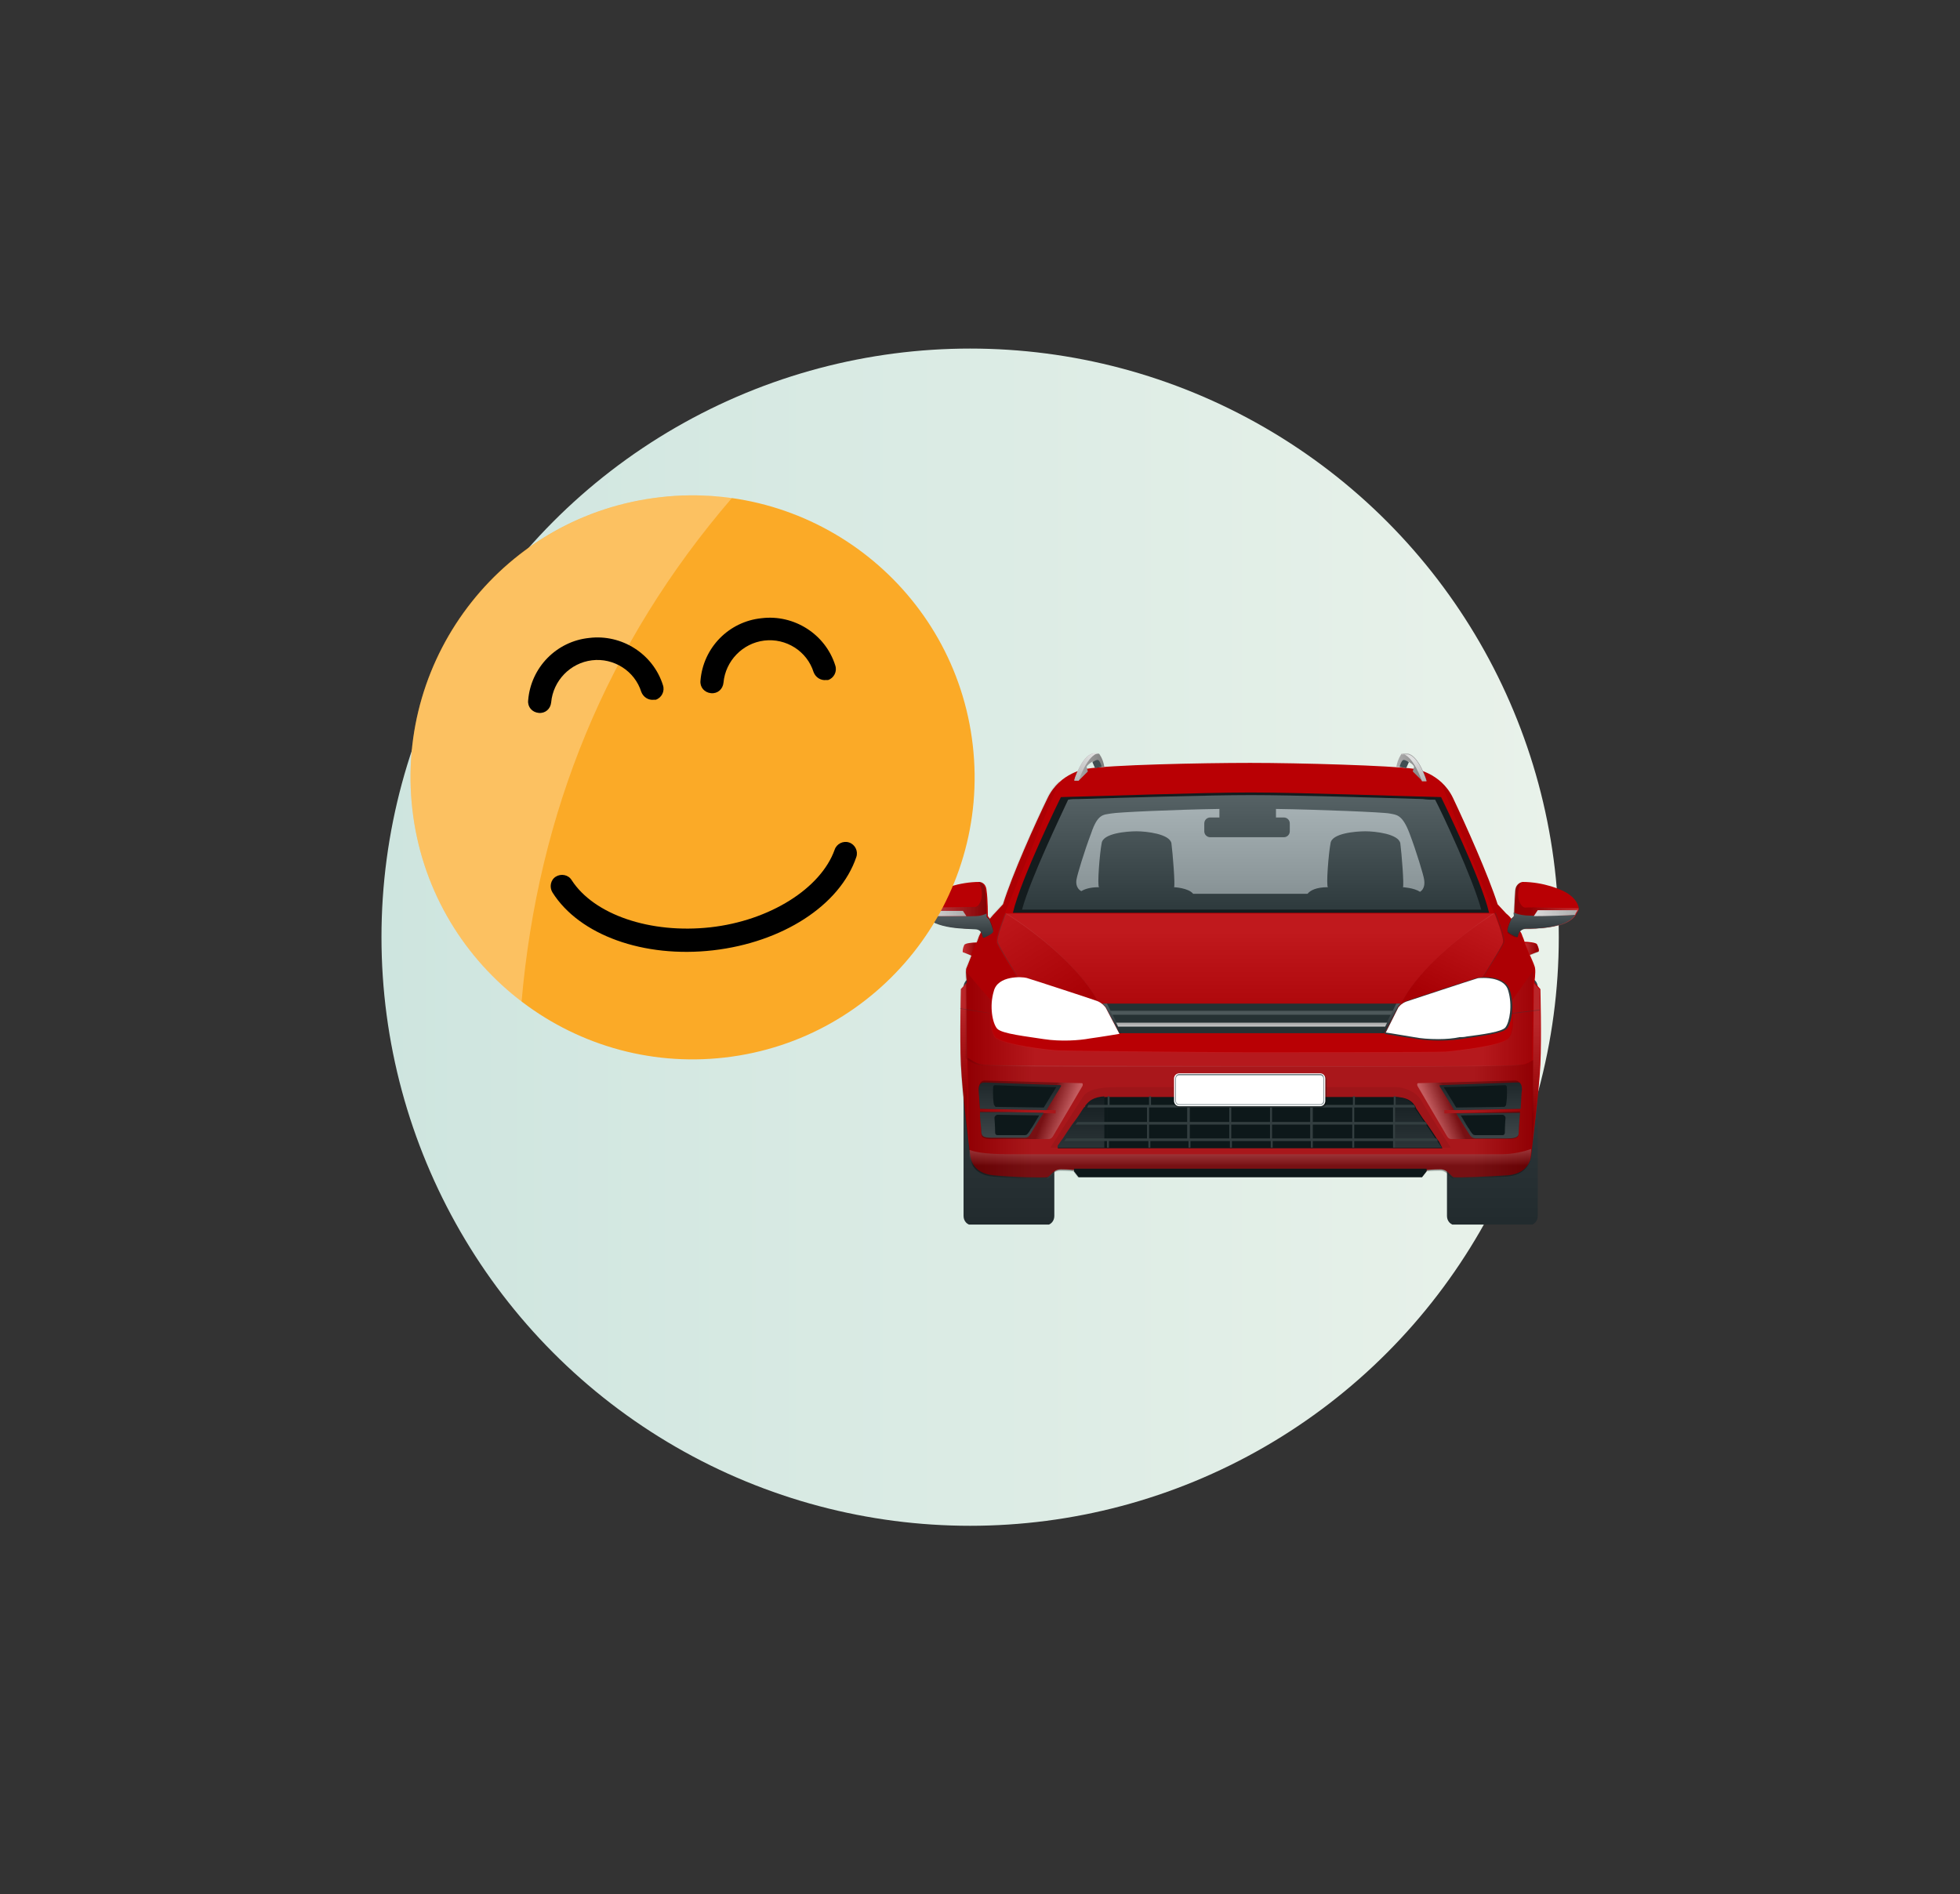 <?xml version="1.0" encoding="utf-8"?>
<!-- Generator: Adobe Illustrator 22.0.1, SVG Export Plug-In . SVG Version: 6.00 Build 0)  -->
<svg version="1.1" id="Layer_1" xmlns="http://www.w3.org/2000/svg" xmlns:xlink="http://www.w3.org/1999/xlink" x="0px" y="0px"
	 viewBox="0 0 298 288" enable-background="new 0 0 298 288" xml:space="preserve">
<rect x="0" y="0" width="298" height="288" fill="#333333" stroke="none"/>
<g id="Layer_2_1_">
	
		<linearGradient id="SVGID_1_" gradientUnits="userSpaceOnUse" x1="58" y1="147.5" x2="237" y2="147.5" gradientTransform="matrix(1 0 0 -1 0 290)">
		<stop  offset="0" style="stop-color:#CEE5DF"/>
		<stop  offset="1" style="stop-color:#E9F2EA"/>
	</linearGradient>
	<circle fill="url(#SVGID_1_)" cx="147.5" cy="142.5" r="89.5"/>
</g>
<g>
	<defs>
		<path id="SVGID_2_" d="M221.3,148.7c-0.7,0-1.3,0.6-1.3,1.4v34.8c0,0.8,0.6,1.4,1.3,1.4h11.2c0.7,0,1.3-0.6,1.3-1.4v-34.8
			c0-0.8-0.6-1.4-1.3-1.4H221.3z"/>
	</defs>
	<clipPath id="SVGID_3_">
		<use xlink:href="#SVGID_2_"  overflow="visible"/>
	</clipPath>
	
		<linearGradient id="SVGID_4_" gradientUnits="userSpaceOnUse" x1="-2115.931" y1="2916.653" x2="-2114.931" y2="2916.653" gradientTransform="matrix(0 37.73 37.73 0 -109817.008 79982.188)">
		<stop  offset="0" style="stop-color:#3B4447"/>
		<stop  offset="1" style="stop-color:#222B2E"/>
	</linearGradient>
	<rect x="220" y="148.7" clip-path="url(#SVGID_3_)" fill="url(#SVGID_4_)" width="13.8" height="37.5"/>
</g>
<g>
	<defs>
		<path id="SVGID_5_" d="M147.8,148.7c-0.7,0-1.3,0.6-1.3,1.4v34.8c0,0.8,0.6,1.4,1.3,1.4H159c0.7,0,1.3-0.6,1.3-1.4v-34.8
			c0-0.8-0.6-1.4-1.3-1.4H147.8z"/>
	</defs>
	<clipPath id="SVGID_6_">
		<use xlink:href="#SVGID_5_"  overflow="visible"/>
	</clipPath>
	
		<linearGradient id="SVGID_7_" gradientUnits="userSpaceOnUse" x1="-2115.931" y1="2916.653" x2="-2114.931" y2="2916.653" gradientTransform="matrix(0 37.73 37.73 0 -109890.5 79982.188)">
		<stop  offset="0" style="stop-color:#3B4447"/>
		<stop  offset="1" style="stop-color:#222B2E"/>
	</linearGradient>
	<rect x="146.5" y="148.7" clip-path="url(#SVGID_6_)" fill="url(#SVGID_7_)" width="13.8" height="37.5"/>
</g>
<path fill="#B90004" d="M238.7,136.1c-1.1-0.9-4.2-2-7.2-2c0,0-1,0.1-1.1,1.3c-0.1,1.3-0.2,3.9-0.2,3.9l-0.4,0.4l0,0
	c-0.4-0.5-0.8-0.8-0.8-0.8l-1.3-1.4c-1.4-4.4-4.9-12.2-6.8-16.2c-1.9-3.9-5.9-4.4-5.9-4.4c-3.6-0.5-17.4-0.9-24.9-0.9
	s-21.4,0.3-24.9,0.9c0,0-4,0.5-5.9,4.4c-1.9,3.9-5.4,11.7-6.8,16.2l-1.3,1.4c0,0-0.3,0.3-0.7,0.8l-0.3-0.4c0,0,0-2.6-0.2-3.9
	c-0.1-1.3-1.1-1.3-1.1-1.3c-3,0-6.1,1.1-7.2,2c-1.1,0.9-1.5,2-1.3,2.3c0.2,0.3,0.4,0.7,0.4,0.7c1.2,2.1,6.3,2.1,7.6,2.1
	c0.4,0,0.7,0.2,0.8,0.4c-0.1,0.3-0.3,0.6-0.4,0.9c-0.1,0.3-0.2,0.6-0.3,0.8c-0.5,0-1.8,0.1-1.9,0.4c-0.2,0.4-0.3,1-0.2,1.1
	c0.1,0,0.8,0.3,1.3,0.5c-0.4,1-0.7,1.8-0.8,2c-0.1,0.5,0.1,2.1,0.1,2.1l-0.9,1c0,0-0.2,7.3,0,11.5c0.2,4.3,1.3,12.9,1.4,13.7
	c0.1,0.9,0.6,2.8,3.5,3.1c2.9,0.3,7.7,0.4,8.2,0.3c0.5-0.1,0.9-1.2,2.1-1.2c1.2,0,2,0.1,2,0.1l0.7,0.9h52.3l0.7-0.9
	c0,0,0.8-0.1,2-0.1c1.2,0,1.6,1.2,2.1,1.2c0.5,0.1,5.3-0.1,8.2-0.3c2.9-0.3,3.4-2.2,3.5-3.1c0.1-0.9,1.2-9.5,1.4-13.7
	c0.2-4.3,0-11.5,0-11.5l-0.9-1c0,0,0.2-1.6,0.1-2.1c0-0.3-0.3-1-0.8-2.1c0.5-0.2,1.2-0.5,1.3-0.5c0.2-0.1,0-0.7-0.2-1.1
	c-0.1-0.3-1.4-0.4-1.9-0.4c-0.1-0.3-0.2-0.6-0.3-0.8c-0.1-0.3-0.2-0.6-0.4-0.8c0.2-0.2,0.4-0.4,0.9-0.4c1.3,0,6.3,0,7.6-2.1
	c0,0,0.2-0.4,0.4-0.7C240.2,138.1,239.8,136.9,238.7,136.1"/>
<g opacity="0.2">
	<g>
		<defs>
			<rect id="SVGID_8_" x="231.8" y="143.4" width="2.1" height="2"/>
		</defs>
		<clipPath id="SVGID_9_">
			<use xlink:href="#SVGID_8_"  overflow="visible"/>
		</clipPath>
		<g clip-path="url(#SVGID_9_)">
			<defs>
				<path id="SVGID_10_" d="M232.6,145.3c0.5-0.2,1.2-0.5,1.3-0.5c0.2-0.1,0-0.7-0.2-1.1c-0.1-0.3-1.4-0.4-1.9-0.4
					C232.1,144.1,232.4,144.7,232.6,145.3"/>
			</defs>
			<clipPath id="SVGID_11_">
				<use xlink:href="#SVGID_10_"  overflow="visible"/>
			</clipPath>
			
				<linearGradient id="SVGID_12_" gradientUnits="userSpaceOnUse" x1="-2128.177" y1="4041.408" x2="-2127.177" y2="4041.408" gradientTransform="matrix(2.153 0 0 -2.153 4813.507 8844.97)">
				<stop  offset="0" style="stop-color:#FFFFFF"/>
				<stop  offset="1" style="stop-color:#000000"/>
			</linearGradient>
			<rect x="231.8" y="143.4" clip-path="url(#SVGID_11_)" fill="url(#SVGID_12_)" width="2.2" height="2"/>
		</g>
	</g>
</g>
<g opacity="0.2">
	<g>
		<defs>
			<rect id="SVGID_13_" x="146.2" y="143.4" width="2.2" height="2"/>
		</defs>
		<clipPath id="SVGID_14_">
			<use xlink:href="#SVGID_13_"  overflow="visible"/>
		</clipPath>
		<g clip-path="url(#SVGID_14_)">
			<defs>
				<path id="SVGID_15_" d="M147.6,145.3c0.2-0.6,0.5-1.3,0.8-2c-0.5,0-1.8,0.1-1.9,0.4c-0.2,0.4-0.3,1-0.2,1.1
					C146.4,144.8,147.1,145.1,147.6,145.3"/>
			</defs>
			<clipPath id="SVGID_16_">
				<use xlink:href="#SVGID_15_"  overflow="visible"/>
			</clipPath>
			
				<linearGradient id="SVGID_17_" gradientUnits="userSpaceOnUse" x1="-2127.575" y1="4032.549" x2="-2126.575" y2="4032.549" gradientTransform="matrix(2.17 0 0 -2.17 4763.096 8895.09)">
				<stop  offset="0" style="stop-color:#FFFFFF"/>
				<stop  offset="1" style="stop-color:#000000"/>
			</linearGradient>
			<rect x="146.1" y="143.4" clip-path="url(#SVGID_16_)" fill="url(#SVGID_17_)" width="2.3" height="2"/>
		</g>
	</g>
</g>
<g opacity="0.2">
	<g>
		<defs>
			<rect id="SVGID_18_" x="229.2" y="134.1" width="10.8" height="8.4"/>
		</defs>
		<clipPath id="SVGID_19_">
			<use xlink:href="#SVGID_18_"  overflow="visible"/>
		</clipPath>
		<g clip-path="url(#SVGID_19_)">
			<defs>
				<path id="SVGID_20_" d="M240,138.1c-1.4,0-7.4-0.2-8.1-0.1c-0.7,0-1.7-1.8-0.6-3.8c-0.3,0.1-0.9,0.3-1,1.3
					c-0.1,1.3-0.2,3.9-0.2,3.9l-0.4,0.4c0,0-0.7,1.5-0.6,1.9c0.1,0.3,1.3,0.9,1.5,0.9c0.2,0,0-1.2,1.3-1.3c1.3,0,6.3,0,7.6-2.1
					c0,0,0.2-0.4,0.4-0.7C240,138.3,240,138.2,240,138.1"/>
			</defs>
			<clipPath id="SVGID_21_">
				<use xlink:href="#SVGID_20_"  overflow="visible"/>
			</clipPath>
			
				<linearGradient id="SVGID_22_" gradientUnits="userSpaceOnUse" x1="-2030.811" y1="2609.355" x2="-2029.811" y2="2609.355" gradientTransform="matrix(-7.74 0 0 7.74 -15478.135 -20057.492)">
				<stop  offset="0" style="stop-color:#FFFFFF"/>
				<stop  offset="1" style="stop-color:#000000"/>
			</linearGradient>
			<rect x="229.1" y="134.1" clip-path="url(#SVGID_21_)" fill="url(#SVGID_22_)" width="10.9" height="8.5"/>
		</g>
		<g clip-path="url(#SVGID_19_)">
			<defs>
				<path id="SVGID_23_" d="M231.4,134.1c0.1,0,0.1,0,0.1,0S231.5,134.1,231.4,134.1"/>
			</defs>
			<clipPath id="SVGID_24_">
				<use xlink:href="#SVGID_23_"  overflow="visible"/>
			</clipPath>
			
				<linearGradient id="SVGID_25_" gradientUnits="userSpaceOnUse" x1="-2030.757" y1="2608.56" x2="-2029.757" y2="2608.56" gradientTransform="matrix(-7.72 0 0 7.72 -15437.929 -20004.445)">
				<stop  offset="0" style="stop-color:#FFFFFF"/>
				<stop  offset="1" style="stop-color:#000000"/>
			</linearGradient>
			<rect x="231.4" y="134.1" clip-path="url(#SVGID_24_)" fill="url(#SVGID_25_)" width="0.1" height="0"/>
		</g>
	</g>
</g>
<g opacity="0.3">
	<g>
		<defs>
			<rect id="SVGID_26_" x="140.2" y="134.1" width="10.8" height="8.4"/>
		</defs>
		<clipPath id="SVGID_27_">
			<use xlink:href="#SVGID_26_"  overflow="visible"/>
		</clipPath>
		<g clip-path="url(#SVGID_27_)">
			<defs>
				<path id="SVGID_28_" d="M148.8,134.1c0,0,0,0,0.1,0C148.8,134.1,148.8,134.1,148.8,134.1"/>
			</defs>
			<clipPath id="SVGID_29_">
				<use xlink:href="#SVGID_28_"  overflow="visible"/>
			</clipPath>
			
				<linearGradient id="SVGID_30_" gradientUnits="userSpaceOnUse" x1="-3355.099" y1="22086.822" x2="-3354.099" y2="22086.822" gradientTransform="matrix(0.126 0 0 -0.126 571.019 2913.836)">
				<stop  offset="0" style="stop-color:#FFFFFF"/>
				<stop  offset="1" style="stop-color:#000000"/>
			</linearGradient>
			<rect x="148.8" y="134.1" clip-path="url(#SVGID_29_)" fill="url(#SVGID_30_)" width="0.1" height="0"/>
		</g>
		<g clip-path="url(#SVGID_27_)">
			<defs>
				<path id="SVGID_31_" d="M150.4,139.7l-0.4-0.4c0,0,0-2.6-0.2-3.9c-0.1-1-0.7-1.2-1-1.3c1.1,2,0.1,3.9-0.6,3.8
					c-0.7,0-6.7,0.1-8.1,0.1v0c0,0.1,0,0.2,0,0.3c0.2,0.3,0.4,0.7,0.4,0.7c1.2,2.1,6.3,2.1,7.6,2.1c1.3,0,1.1,1.3,1.3,1.3
					c0.2,0,1.4-0.6,1.5-0.9C151.2,141.3,150.4,139.7,150.4,139.7"/>
			</defs>
			<clipPath id="SVGID_32_">
				<use xlink:href="#SVGID_31_"  overflow="visible"/>
			</clipPath>
			
				<linearGradient id="SVGID_33_" gradientUnits="userSpaceOnUse" x1="-2067.166" y1="3144.039" x2="-2066.166" y2="3144.039" gradientTransform="matrix(10.815 0 0 -10.815 22495.69 34139.727)">
				<stop  offset="0" style="stop-color:#FFFFFF"/>
				<stop  offset="1" style="stop-color:#000000"/>
			</linearGradient>
			<rect x="140.2" y="134.1" clip-path="url(#SVGID_32_)" fill="url(#SVGID_33_)" width="10.9" height="8.5"/>
		</g>
	</g>
</g>
<g opacity="7.000730e-02">
	<g>
		<defs>
			<rect id="SVGID_34_" x="146" y="118.8" width="88.2" height="60.4"/>
		</defs>
		<clipPath id="SVGID_35_">
			<use xlink:href="#SVGID_34_"  overflow="visible"/>
		</clipPath>
		<path clip-path="url(#SVGID_35_)" d="M234.1,150.5l-0.9-1c0,0,0.2-1.6,0.1-2.1c-0.1-0.5-1-2.7-1.9-4.9c-0.8-2.2-2.4-3.6-2.4-3.6
			l-1.3-1.4c-1.4-4.4-4.9-12.2-6.8-16.2c-0.5-1.1-1.2-1.9-1.9-2.5l8.2,20.1c0,0,1.5,3.7,1.3,4.5c-0.2,0.8-3.5,5.9-3.5,5.9l-12,3.4
			h0.3l15.3-1.1l1.2,0.6c0,0,0.7,4.9-0.7,5.9c-1.3,1-7.2,1.7-9.4,1.9c-2.1,0.1-26.3,0.1-29.9,0.1c-3.6,0-26.9-0.2-29-0.3
			c-2.1-0.1-8-0.9-9.4-1.9c-1.3-1-0.7-5.9-0.7-5.9l1.2-0.6l14.9,1.2l-11.8-3.4c0,0-3.3-5.1-3.5-5.9c-0.2-0.8,1.3-4.5,1.3-4.5
			l8.3-20.1c-0.7,0.6-1.4,1.4-1.9,2.5c-1.9,3.9-5.4,11.7-6.8,16.2l-1.3,1.4c0,0-1.6,1.4-2.4,3.6c-0.8,2.2-1.8,4.4-1.9,4.9
			c-0.1,0.5,0.1,2.1,0.1,2.1l-0.9,1c0,0-0.2,7.3,0,11.5c0.2,4.3,1.3,12.9,1.4,13.7c0.1,0.9,0.6,2.8,3.5,3.1c2.9,0.3,7.7,0.4,8.2,0.3
			c0.5-0.1,0.9-1.2,2.1-1.2c1.2,0,2,0.1,2,0.1l0.7,0.9h52.3l0.7-0.9c0,0,0.8-0.1,2-0.1c1.2,0,1.6,1.2,2.1,1.2
			c0.5,0.1,5.3-0.1,8.2-0.3c2.9-0.3,3.4-2.2,3.5-3.1c0.1-0.9,1.2-9.5,1.4-13.7C234.3,157.8,234.1,150.5,234.1,150.5"/>
	</g>
</g>
<g opacity="0.15">
	<g>
		<defs>
			<rect id="SVGID_36_" x="232.9" y="149.5" width="1.3" height="24.7"/>
		</defs>
		<clipPath id="SVGID_37_">
			<use xlink:href="#SVGID_36_"  overflow="visible"/>
		</clipPath>
		<g clip-path="url(#SVGID_37_)">
			<defs>
				<path id="SVGID_38_" d="M234.1,162c0.2-4.3,0-11.5,0-11.5l-0.9-1c0,0-0.2,23.8-0.3,24.7C233.3,171.2,234,165.3,234.1,162"/>
			</defs>
			<clipPath id="SVGID_39_">
				<use xlink:href="#SVGID_38_"  overflow="visible"/>
			</clipPath>
			
				<linearGradient id="SVGID_40_" gradientUnits="userSpaceOnUse" x1="-2223.607" y1="2909.335" x2="-2222.607" y2="2909.335" gradientTransform="matrix(0 14.056 14.056 0 -40659.676 31410.893)">
				<stop  offset="0" style="stop-color:#FFFFFF"/>
				<stop  offset="1" style="stop-color:#000000"/>
			</linearGradient>
			<rect x="232.9" y="149.5" clip-path="url(#SVGID_39_)" fill="url(#SVGID_40_)" width="1.4" height="24.7"/>
		</g>
	</g>
</g>
<g opacity="0.1">
	<g>
		<defs>
			<rect id="SVGID_41_" x="147" y="160.9" width="86.1" height="18.3"/>
		</defs>
		<clipPath id="SVGID_42_">
			<use xlink:href="#SVGID_41_"  overflow="visible"/>
		</clipPath>
		<g clip-path="url(#SVGID_42_)">
			<defs>
				<path id="SVGID_43_" d="M147.5,175.8c0.1,0.9,0.6,2.8,3.5,3.1c2.9,0.3,7.7,0.4,8.2,0.3c0.5-0.1,0.9-1.2,2.1-1.2
					c1.2,0,2,0.1,2,0.1l0.7,0.9h52.3l0.7-0.9c0,0,0.8-0.1,2-0.1c1.2,0,1.6,1.2,2.1,1.2c0.5,0.1,5.3-0.1,8.2-0.3
					c2.9-0.3,3.4-2.2,3.5-3.1c0-0.2,0.1-0.8,0.2-1.7c0,0,0,0,0,0c0.1-0.5,0.1-6.8,0.2-13c-0.6,0.4-1.3,0.8-2.1,0.8
					c-2.8,0.3-24.5,0.2-31.4,0.2c-6.9,0-47.3,0-50.1-0.2c-1-0.1-1.8-0.6-2.5-1.1c0.1,5.3,0.1,10.7,0.2,12.6
					C147.3,174.7,147.4,175.5,147.5,175.8"/>
			</defs>
			<clipPath id="SVGID_44_">
				<use xlink:href="#SVGID_43_"  overflow="visible"/>
			</clipPath>
			
				<linearGradient id="SVGID_45_" gradientUnits="userSpaceOnUse" x1="-2053.904" y1="2949.004" x2="-2052.904" y2="2949.004" gradientTransform="matrix(86.132 0 0 -86.132 177052.984 254172.469)">
				<stop  offset="0" style="stop-color:#000000"/>
				<stop  offset="2.673800e-03" style="stop-color:#000000"/>
				<stop  offset="0.115" style="stop-color:#FFFFFF"/>
				<stop  offset="0.898" style="stop-color:#FFFFFF"/>
				<stop  offset="1" style="stop-color:#000000"/>
			</linearGradient>
			<rect x="147" y="160.9" clip-path="url(#SVGID_44_)" fill="url(#SVGID_45_)" width="86.1" height="18.4"/>
		</g>
	</g>
</g>
<g opacity="7.000730e-02">
	<g>
		<defs>
			<rect id="SVGID_46_" x="147" y="160.9" width="86.1" height="18.3"/>
		</defs>
		<clipPath id="SVGID_47_">
			<use xlink:href="#SVGID_46_"  overflow="visible"/>
		</clipPath>
		<path clip-path="url(#SVGID_47_)" d="M147.5,175.8c0.1,0.9,0.6,2.8,3.5,3.1c2.9,0.3,7.7,0.4,8.2,0.3c0.5-0.1,0.9-1.2,2.1-1.2
			c1.2,0,2,0.1,2,0.1l0.7,0.9h52.3l0.7-0.9c0,0,0.8-0.1,2-0.1c1.2,0,1.6,1.2,2.1,1.2c0.5,0.1,5.3-0.1,8.2-0.3
			c2.9-0.3,3.4-2.2,3.5-3.1c0-0.2,0.1-0.8,0.2-1.7c0,0,0,0,0,0c0.1-0.5,0.1-6.8,0.2-13c-0.6,0.4-1.3,0.8-2.1,0.8
			c-2.8,0.3-24.5,0.2-31.4,0.2c-6.9,0-47.3,0-50.1-0.2c-1-0.1-1.8-0.6-2.5-1.1c0.1,5.3,0.1,10.7,0.2,12.6v0
			C147.3,174.7,147.4,175.5,147.5,175.8"/>
	</g>
</g>
<g opacity="0.15">
	<g>
		<defs>
			<rect id="SVGID_48_" x="146" y="149.5" width="1.2" height="24"/>
		</defs>
		<clipPath id="SVGID_49_">
			<use xlink:href="#SVGID_48_"  overflow="visible"/>
		</clipPath>
		<g clip-path="url(#SVGID_49_)">
			<defs>
				<path id="SVGID_50_" d="M146.9,149.5l-0.8,1c0,0-0.2,7.3,0,11.5c0.1,3.1,0.7,8.4,1.1,11.5C147.1,169.7,146.9,150.7,146.9,149.5"
					/>
			</defs>
			<clipPath id="SVGID_51_">
				<use xlink:href="#SVGID_50_"  overflow="visible"/>
			</clipPath>
			
				<linearGradient id="SVGID_52_" gradientUnits="userSpaceOnUse" x1="-2228.823" y1="2908.974" x2="-2227.823" y2="2908.974" gradientTransform="matrix(0 13.641 13.641 0 -39535.715 30556.42)">
				<stop  offset="0" style="stop-color:#FFFFFF"/>
				<stop  offset="1" style="stop-color:#000000"/>
			</linearGradient>
			<rect x="145.9" y="149.5" clip-path="url(#SVGID_51_)" fill="url(#SVGID_52_)" width="1.3" height="24"/>
		</g>
	</g>
</g>
<g opacity="0.1">
	<g>
		<defs>
			<rect id="SVGID_53_" x="213" y="138.9" width="15.6" height="13.8"/>
		</defs>
		<clipPath id="SVGID_54_">
			<use xlink:href="#SVGID_53_"  overflow="visible"/>
		</clipPath>
		<g clip-path="url(#SVGID_54_)">
			<defs>
				<path id="SVGID_55_" d="M213,152.6l12-3.4c0,0,3.3-5.1,3.5-5.9c0.2-0.8-1.3-4.5-1.3-4.5l0,0l-0.1,0
					C227.2,138.9,216.7,145.3,213,152.6L213,152.6z"/>
			</defs>
			<clipPath id="SVGID_56_">
				<use xlink:href="#SVGID_55_"  overflow="visible"/>
			</clipPath>
			
				<linearGradient id="SVGID_57_" gradientUnits="userSpaceOnUse" x1="-2197.806" y1="2838.666" x2="-2196.806" y2="2838.666" gradientTransform="matrix(-6.227 13.029 13.029 6.227 -50447.918 11097.288)">
				<stop  offset="0" style="stop-color:#FFFFFF"/>
				<stop  offset="1" style="stop-color:#000000"/>
			</linearGradient>
			<polygon clip-path="url(#SVGID_56_)" fill="url(#SVGID_57_)" points="234.2,141.4 225.9,158.8 207.6,150.1 215.9,132.7 			"/>
		</g>
	</g>
</g>
<g opacity="0.1">
	<g>
		<defs>
			<rect id="SVGID_58_" x="151.6" y="138.9" width="15.6" height="13.8"/>
		</defs>
		<clipPath id="SVGID_59_">
			<use xlink:href="#SVGID_58_"  overflow="visible"/>
		</clipPath>
		<g clip-path="url(#SVGID_59_)">
			<defs>
				<path id="SVGID_60_" d="M151.6,143.3c0.2,0.8,3.5,5.9,3.5,5.9l12,3.4c-3.7-7.4-14.2-13.8-14.2-13.8S151.4,142.6,151.6,143.3"/>
			</defs>
			<clipPath id="SVGID_61_">
				<use xlink:href="#SVGID_60_"  overflow="visible"/>
			</clipPath>
			
				<linearGradient id="SVGID_62_" gradientUnits="userSpaceOnUse" x1="-2162.927" y1="2981.162" x2="-2161.927" y2="2981.162" gradientTransform="matrix(10.251 16.191 16.191 -10.251 -25940.799 65716.078)">
				<stop  offset="0" style="stop-color:#FFFFFF"/>
				<stop  offset="1" style="stop-color:#000000"/>
			</linearGradient>
			<polygon clip-path="url(#SVGID_61_)" fill="url(#SVGID_62_)" points="162.7,131.8 173.4,148.7 155.9,159.8 145.2,142.8 			"/>
		</g>
	</g>
</g>
<g opacity="0.1">
	<g>
		<defs>
			<rect id="SVGID_63_" x="152.9" y="138.9" width="74.3" height="13.8"/>
		</defs>
		<clipPath id="SVGID_64_">
			<use xlink:href="#SVGID_63_"  overflow="visible"/>
		</clipPath>
		<g clip-path="url(#SVGID_64_)">
			<defs>
				<path id="SVGID_65_" d="M152.9,138.9c0,0,10.5,6.4,14.2,13.8H213c3.7-7.4,14.2-13.8,14.2-13.8H152.9z"/>
			</defs>
			<clipPath id="SVGID_66_">
				<use xlink:href="#SVGID_65_"  overflow="visible"/>
			</clipPath>
			
				<linearGradient id="SVGID_67_" gradientUnits="userSpaceOnUse" x1="-2199.227" y1="2910.99" x2="-2198.227" y2="2910.99" gradientTransform="matrix(0 16.383 16.383 0 -47501.969 36171.625)">
				<stop  offset="0" style="stop-color:#FFFFFF"/>
				<stop  offset="1" style="stop-color:#000000"/>
			</linearGradient>
			<rect x="152.9" y="138.9" clip-path="url(#SVGID_66_)" fill="url(#SVGID_67_)" width="74.3" height="13.8"/>
		</g>
	</g>
</g>
<g opacity="0.1">
	<g>
		<defs>
			<rect id="SVGID_68_" x="146.8" y="147.5" width="86.6" height="14.7"/>
		</defs>
		<clipPath id="SVGID_69_">
			<use xlink:href="#SVGID_68_"  overflow="visible"/>
		</clipPath>
		<g clip-path="url(#SVGID_69_)">
			<defs>
				<path id="SVGID_70_" d="M229.9,152.1c0,0,0.7,4.9-0.7,5.9c-1.3,1-7.2,1.7-9.4,1.9c-2.1,0.1-26.3,0.1-29.9,0.1
					c-3.6,0-26.9-0.2-29-0.3c-2.1-0.1-8-0.9-9.4-1.9c-1.1-0.9-0.8-4.4-0.7-5.5l-4.1-4.8l0.1,2l-0.1,0c0,0.1,0.1,5.6,0.1,11.4
					c0.6,0.5,1.4,1,2.5,1.1c2.8,0.3,43.3,0.2,50.1,0.2c6.9,0,28.6,0,31.4-0.2c0.8-0.1,1.6-0.4,2.1-0.8c0.1-5.9,0.1-11.5,0.1-11.5
					l0.1-2.1L229.9,152.1z"/>
			</defs>
			<clipPath id="SVGID_71_">
				<use xlink:href="#SVGID_70_"  overflow="visible"/>
			</clipPath>
			
				<linearGradient id="SVGID_72_" gradientUnits="userSpaceOnUse" x1="-2053.894" y1="2948.858" x2="-2052.894" y2="2948.858" gradientTransform="matrix(86.586 0 0 -86.586 177985.453 255484.938)">
				<stop  offset="0" style="stop-color:#000000"/>
				<stop  offset="2.673800e-03" style="stop-color:#000000"/>
				<stop  offset="0.115" style="stop-color:#FFFFFF"/>
				<stop  offset="0.898" style="stop-color:#FFFFFF"/>
				<stop  offset="1" style="stop-color:#000000"/>
			</linearGradient>
			<rect x="146.8" y="147.5" clip-path="url(#SVGID_71_)" fill="url(#SVGID_72_)" width="86.6" height="14.8"/>
		</g>
	</g>
</g>
<g opacity="0.3">
	<g>
		<defs>
			<rect id="SVGID_73_" x="215.4" y="164.3" width="15.9" height="9"/>
		</defs>
		<clipPath id="SVGID_74_">
			<use xlink:href="#SVGID_73_"  overflow="visible"/>
		</clipPath>
		<g clip-path="url(#SVGID_74_)">
			<defs>
				<path id="SVGID_75_" d="M219.6,169.3v-0.5l11.5-0.2c0.1-1.2,0.1-2.4,0.2-2.9c0-1.1-0.5-1.4-0.9-1.4c-0.4,0-14.8,0.4-14.8,0.4
					c-0.2,0-0.1,0.4-0.1,0.4l4,6.8c0.5,0.8,0.6,1.3,1.2,1.3c0.6,0,7.1,0,8.5,0c1.4,0,1.7-0.3,1.7-0.8c0-0.3,0.1-1.9,0.2-3.4
					L219.6,169.3z"/>
			</defs>
			<clipPath id="SVGID_76_">
				<use xlink:href="#SVGID_75_"  overflow="visible"/>
			</clipPath>
			
				<linearGradient id="SVGID_77_" gradientUnits="userSpaceOnUse" x1="-1811.1" y1="3619.546" x2="-1810.1" y2="3619.546" gradientTransform="matrix(3.014 -1.274 -1.274 -3.014 10287.692 8771.572)">
				<stop  offset="0" style="stop-color:#FFFFFF"/>
				<stop  offset="1" style="stop-color:#000000"/>
			</linearGradient>
			<polygon clip-path="url(#SVGID_76_)" fill="url(#SVGID_77_)" points="212.1,165.7 228.9,158.5 234.6,172 217.8,179.1 			"/>
		</g>
	</g>
</g>
<g opacity="0.3">
	<g>
		<defs>
			<rect id="SVGID_78_" x="148.8" y="164.3" width="15.9" height="9"/>
		</defs>
		<clipPath id="SVGID_79_">
			<use xlink:href="#SVGID_78_"  overflow="visible"/>
		</clipPath>
		<g clip-path="url(#SVGID_79_)">
			<defs>
				<path id="SVGID_80_" d="M160.5,169.3v-0.5l-11.5-0.2c-0.1-1.2-0.1-2.4-0.2-2.9c0-1.1,0.5-1.4,0.9-1.4c0.4,0,14.8,0.4,14.8,0.4
					c0.2,0,0.1,0.4,0.1,0.4l-4,6.8c-0.5,0.8-0.6,1.3-1.2,1.3c-0.6,0-7.1,0-8.5,0c-1.4,0-1.7-0.3-1.7-0.8c0-0.3-0.1-1.9-0.2-3.4
					L160.5,169.3z"/>
			</defs>
			<clipPath id="SVGID_81_">
				<use xlink:href="#SVGID_80_"  overflow="visible"/>
			</clipPath>
			
				<linearGradient id="SVGID_82_" gradientUnits="userSpaceOnUse" x1="-1749.48" y1="2275.247" x2="-1748.48" y2="2275.247" gradientTransform="matrix(-3.161 -1.227 -1.227 3.161 -2576.894 -9166.69)">
				<stop  offset="0" style="stop-color:#FFFFFF"/>
				<stop  offset="1" style="stop-color:#000000"/>
			</linearGradient>
			<polygon clip-path="url(#SVGID_81_)" fill="url(#SVGID_82_)" points="162.7,178.8 145.7,172.2 150.9,158.9 167.8,165.5 			"/>
		</g>
	</g>
</g>
<g opacity="0.3">
	<g>
		<defs>
			<rect id="SVGID_83_" x="147.4" y="174.7" width="85.5" height="4.5"/>
		</defs>
		<clipPath id="SVGID_84_">
			<use xlink:href="#SVGID_83_"  overflow="visible"/>
		</clipPath>
		<g clip-path="url(#SVGID_84_)">
			<defs>
				<path id="SVGID_85_" d="M232.7,175.8c0-0.1,0.1-0.5,0.1-1.1c-1.1,0.4-2.7,0.8-4.5,0.8h-74.9c-3.9,0-5.4-0.4-6.1-0.7
					c0.1,0.5,0.1,0.8,0.1,1c0.1,0.9,0.6,2.8,3.5,3.1c2.9,0.3,7.7,0.4,8.2,0.3c0.5-0.1,0.9-1.2,2.1-1.2c1.2,0,2,0.1,2,0.1l0.7,0.9
					h52.3l0.7-0.9c0,0,0.8-0.1,2-0.1c1.2,0,1.6,1.2,2.1,1.2c0.5,0.1,5.3-0.1,8.2-0.3C232.1,178.6,232.6,176.7,232.7,175.8"/>
			</defs>
			<clipPath id="SVGID_86_">
				<use xlink:href="#SVGID_85_"  overflow="visible"/>
			</clipPath>
			
				<linearGradient id="SVGID_87_" gradientUnits="userSpaceOnUse" x1="-2696.042" y1="2877.211" x2="-2695.042" y2="2877.211" gradientTransform="matrix(0 3.745 3.745 0 -10585.748 10270.205)">
				<stop  offset="0" style="stop-color:#FFFFFF"/>
				<stop  offset="1" style="stop-color:#000000"/>
			</linearGradient>
			<rect x="147.4" y="174.7" clip-path="url(#SVGID_86_)" fill="url(#SVGID_87_)" width="85.5" height="4.6"/>
		</g>
	</g>
</g>
<g opacity="7.000730e-02">
	<g>
		<defs>
			<rect id="SVGID_88_" x="159.7" y="165.3" width="60.9" height="9.3"/>
		</defs>
		<clipPath id="SVGID_89_">
			<use xlink:href="#SVGID_88_"  overflow="visible"/>
		</clipPath>
		<path clip-path="url(#SVGID_89_)" d="M216,167.2c-0.7-1.2-2.6-1.9-3.7-1.9h-42.4c-2.8,0-4.5,0.4-5.2,1.4c-0.7,1.1-5,7.8-5,7.8h1.1
			l59.8,0C220.6,174.6,216.7,168.4,216,167.2"/>
	</g>
</g>
<path fill="#141C1E" d="M190.2,138.8h36.2c-1.2-5.2-7.3-17.6-7.3-17.6c-4.9-0.1-21.2-0.7-28.9-0.7c-7.8,0-24,0.6-28.9,0.7
	c0,0-6.1,12.4-7.3,17.6H190.2z"/>
<path fill="#303E42" d="M225.2,138.3c-1.3-4.8-5.9-14.6-7-16.7c-0.6,0-1.2,0-1.9-0.1c-6.8-0.2-19.5-0.6-26.1-0.6
	c-6.6,0-19.3,0.4-26.1,0.6c-0.6,0-1.2,0-1.7,0.1c-1,2.2-5.7,11.9-7,16.7H225.2z"/>
<path fill="#98A6AA" d="M216.5,133.6c-0.1-0.6-1.1-4-2.2-6.9c-1.1-2.9-2-2.8-3-3c-0.9-0.2-10.7-0.6-17.3-0.7v1.3h1.2
	c0.5,0,0.9,0.4,0.9,0.9v1.2c0,0.5-0.4,0.9-0.9,0.9H184c-0.5,0-0.9-0.4-0.9-0.9v-1.2c0-0.5,0.4-0.9,0.9-0.9h1.4v-1.3
	c-6.6,0.1-15.6,0.5-16.5,0.7c-1.1,0.2-2,0-3,3c-1.1,2.9-2.1,6.3-2.2,6.9c-0.1,0.4-0.2,1.4,0.7,1.9c0.5-0.3,1.3-0.6,2.7-0.6
	c-0.3-0.2,0.1-5.2,0.4-6.7c0.2-1.5,3.8-1.8,5.3-1.8c1.5,0,5,0.4,5.3,1.8c0.2,1.5,0.6,6.5,0.4,6.7c0,0,2.2,0.1,2.9,1h8.8h8.6
	c0.4-0.5,1.3-1,3.1-1c-0.3-0.2,0.1-5.2,0.4-6.7c0.2-1.5,3.8-1.8,5.3-1.8c1.5,0,5,0.4,5.3,1.8c0.2,1.5,0.6,6.5,0.4,6.7
	c0,0,1.7,0.1,2.6,0.7C216.7,135.1,216.6,134.1,216.5,133.6"/>
<g opacity="0.2">
	<g>
		<defs>
			<rect id="SVGID_90_" x="155.4" y="120.9" width="69.8" height="17.4"/>
		</defs>
		<clipPath id="SVGID_91_">
			<use xlink:href="#SVGID_90_"  overflow="visible"/>
		</clipPath>
		<g clip-path="url(#SVGID_91_)">
			<defs>
				<path id="SVGID_92_" d="M225.2,138.3c-1.3-4.8-5.9-14.6-7-16.7c-0.6,0-1.2,0-1.9-0.1c-6.8-0.2-19.5-0.6-26.1-0.6
					s-19.3,0.4-26.1,0.6c-0.6,0-1.2,0-1.7,0.1c-1,2.2-5.7,11.9-7,16.7H225.2z"/>
			</defs>
			<clipPath id="SVGID_93_">
				<use xlink:href="#SVGID_92_"  overflow="visible"/>
			</clipPath>
			
				<linearGradient id="SVGID_94_" gradientUnits="userSpaceOnUse" x1="-2160.505" y1="2913.623" x2="-2159.505" y2="2913.623" gradientTransform="matrix(0 22.23 22.23 0 -64580.5 48147.18)">
				<stop  offset="0" style="stop-color:#FFFFFF"/>
				<stop  offset="1" style="stop-color:#000000"/>
			</linearGradient>
			<rect x="155.4" y="120.9" clip-path="url(#SVGID_93_)" fill="url(#SVGID_94_)" width="69.8" height="17.4"/>
		</g>
	</g>
</g>
<g opacity="0.4">
	<g>
		<defs>
			<rect id="SVGID_95_" x="229.4" y="153.5" width="4.7" height="0.8"/>
		</defs>
		<clipPath id="SVGID_96_">
			<use xlink:href="#SVGID_95_"  overflow="visible"/>
		</clipPath>
		<polygon clip-path="url(#SVGID_96_)" fill="#2E383B" points="234.2,153.5 229.4,154.1 229.4,154.2 234.2,153.6 		"/>
	</g>
</g>
<g opacity="0.4">
	<g>
		<defs>
			<rect id="SVGID_97_" x="225" y="138.8" width="3.7" height="10.4"/>
		</defs>
		<clipPath id="SVGID_98_">
			<use xlink:href="#SVGID_97_"  overflow="visible"/>
		</clipPath>
		<path clip-path="url(#SVGID_98_)" fill="#2E383B" d="M225.1,149.2L225.1,149.2c-0.1-0.1,3.2-5.2,3.5-5.9c0.2-0.7-1.1-4.1-1.3-4.4
			l0,0l0-0.1l0.1-0.1l0,0.1c0.1,0.2,1.5,3.7,1.3,4.5C228.4,144.1,225.2,149,225.1,149.2"/>
	</g>
</g>
<g opacity="0.4">
	<g>
		<defs>
			<rect id="SVGID_99_" x="151.6" y="138.9" width="3.7" height="10.4"/>
		</defs>
		<clipPath id="SVGID_100_">
			<use xlink:href="#SVGID_99_"  overflow="visible"/>
		</clipPath>
		<path clip-path="url(#SVGID_100_)" fill="#2E383B" d="M155.1,149.2c-0.1-0.2-3.3-5.1-3.5-5.9c-0.2-0.8,1.2-4.3,1.3-4.5l0.1,0
			c0,0-1.5,3.7-1.3,4.4C151.9,144.1,155.2,149.1,155.1,149.2L155.1,149.2z"/>
	</g>
</g>
<g opacity="0.4">
	<g>
		<defs>
			<rect id="SVGID_101_" x="146" y="153.3" width="5.4" height="1"/>
		</defs>
		<clipPath id="SVGID_102_">
			<use xlink:href="#SVGID_101_"  overflow="visible"/>
		</clipPath>
		<path clip-path="url(#SVGID_102_)" fill="#2E383B" d="M151.4,154.2l-5.4-0.9c0,0,0,0.1,0,0.1L151.4,154.2L151.4,154.2z"/>
	</g>
</g>
<g>
	<defs>
		<path id="SVGID_103_" d="M230.2,139.3l-0.4,0.4c0,0-0.7,1.5-0.6,1.9c0.1,0.3,1.3,0.9,1.5,0.9c0.2,0,0-1.2,1.3-1.3
			c1.2,0,6.2,0,7.5-2.1c-1.5,0.1-5.5,0.2-7.5,0.1c-1-0.1-1.6-0.3-1.9-0.5C230.2,139.1,230.2,139.3,230.2,139.3"/>
	</defs>
	<clipPath id="SVGID_104_">
		<use xlink:href="#SVGID_103_"  overflow="visible"/>
	</clipPath>
	
		<linearGradient id="SVGID_105_" gradientUnits="userSpaceOnUse" x1="-2586.748" y1="2889.179" x2="-2585.748" y2="2889.179" gradientTransform="matrix(3.825770e-02 4.513 4.513 -3.825770e-02 -12705.547 11922.755)">
		<stop  offset="0" style="stop-color:#555E61"/>
		<stop  offset="1" style="stop-color:#222B2E"/>
	</linearGradient>
	<polygon clip-path="url(#SVGID_104_)" fill="url(#SVGID_105_)" points="239.5,138.7 239.6,142.6 229.1,142.7 229.1,138.8 	"/>
</g>
<g>
	<defs>
		<path id="SVGID_106_" d="M233.8,138.4l-0.6,0.9c2.1,0,5.1-0.1,6.3-0.2c0,0,0,0,0-0.1c0,0,0.2-0.4,0.4-0.7H233.8z"/>
	</defs>
	<clipPath id="SVGID_107_">
		<use xlink:href="#SVGID_106_"  overflow="visible"/>
	</clipPath>
	
		<linearGradient id="SVGID_108_" gradientUnits="userSpaceOnUse" x1="-2076.326" y1="3278.78" x2="-2075.326" y2="3278.78" gradientTransform="matrix(6.742 0 0 -6.742 14231.389 22243.771)">
		<stop  offset="0" style="stop-color:#DFDFDF"/>
		<stop  offset="1" style="stop-color:#ADADAD"/>
	</linearGradient>
	<rect x="233.2" y="138.4" clip-path="url(#SVGID_107_)" fill="url(#SVGID_108_)" width="6.7" height="0.9"/>
</g>
<g>
	<defs>
		<path id="SVGID_109_" d="M148.2,139.3c-1.9,0.1-6,0-7.5-0.1c1.3,2.1,6.3,2,7.5,2.1c1.3,0,1.1,1.3,1.3,1.3c0.2,0,1.4-0.6,1.5-0.9
			c0.1-0.3-0.6-1.9-0.6-1.9l-0.4-0.4c0,0,0-0.2,0-0.5C149.8,139,149.2,139.3,148.2,139.3"/>
	</defs>
	<clipPath id="SVGID_110_">
		<use xlink:href="#SVGID_109_"  overflow="visible"/>
	</clipPath>
	
		<linearGradient id="SVGID_111_" gradientUnits="userSpaceOnUse" x1="-2586.742" y1="2889.207" x2="-2585.742" y2="2889.207" gradientTransform="matrix(3.825820e-02 4.513 4.513 -3.825820e-02 -12794.192 11923.618)">
		<stop  offset="0" style="stop-color:#555E61"/>
		<stop  offset="1" style="stop-color:#222B2E"/>
	</linearGradient>
	<polygon clip-path="url(#SVGID_110_)" fill="url(#SVGID_111_)" points="151.2,138.7 151.2,142.6 140.7,142.7 140.7,138.8 	"/>
</g>
<g>
	<defs>
		<path id="SVGID_112_" d="M140.3,138.4c0.2,0.3,0.4,0.7,0.4,0.7c0,0,0,0,0,0.1c1.2,0.1,4.2,0.2,6.3,0.2l-0.6-0.9H140.3z"/>
	</defs>
	<clipPath id="SVGID_113_">
		<use xlink:href="#SVGID_112_"  overflow="visible"/>
	</clipPath>
	
		<linearGradient id="SVGID_114_" gradientUnits="userSpaceOnUse" x1="-2076.326" y1="3278.777" x2="-2075.326" y2="3278.777" gradientTransform="matrix(6.742 0 0 -6.742 14138.592 22243.943)">
		<stop  offset="0" style="stop-color:#DFDFDF"/>
		<stop  offset="1" style="stop-color:#ADADAD"/>
	</linearGradient>
	<rect x="140.3" y="138.4" clip-path="url(#SVGID_113_)" fill="url(#SVGID_114_)" width="6.7" height="0.9"/>
</g>
<polygon fill="#0D181A" points="216.2,179 216.9,178.1 216.9,177.7 163.3,177.7 163.3,178.1 164,179 "/>
<g>
	<defs>
		<path id="SVGID_115_" d="M166.1,114.6c-1.7,0.4-2.8,4.1-2.8,4.1l0.7,0l1.4-1.4l-0.2-0.7c0.2-0.4,0.9-0.8,0.9-0.8
			c0.1,0.2,0.4,0.9,0.4,0.9l1.4-0.1c-0.2-1.3-0.8-2-0.8-2H166.1z"/>
	</defs>
	<clipPath id="SVGID_116_">
		<use xlink:href="#SVGID_115_"  overflow="visible"/>
	</clipPath>
	
		<linearGradient id="SVGID_117_" gradientUnits="userSpaceOnUse" x1="-2087.644" y1="3445.242" x2="-2086.644" y2="3445.242" gradientTransform="matrix(4.601 0 0 -4.601 9768.818 15968.585)">
		<stop  offset="0" style="stop-color:#ADADAD"/>
		<stop  offset="1" style="stop-color:#7B7B7B"/>
	</linearGradient>
	<rect x="163.4" y="114.6" clip-path="url(#SVGID_116_)" fill="url(#SVGID_117_)" width="4.6" height="4.2"/>
</g>
<g>
	<defs>
		<path id="SVGID_118_" d="M166.1,114.6c-1.7,0.4-2.8,4.1-2.8,4.1l0.7,0c0,0,1.3-4,3.1-4.2H166.1z"/>
	</defs>
	<clipPath id="SVGID_119_">
		<use xlink:href="#SVGID_118_"  overflow="visible"/>
	</clipPath>
	
		<linearGradient id="SVGID_120_" gradientUnits="userSpaceOnUse" x1="-2378.501" y1="2652.587" x2="-2377.501" y2="2652.587" gradientTransform="matrix(-3.325 4.654 4.654 3.325 -20085.918 2365.491)">
		<stop  offset="0" style="stop-color:#DFDFDF"/>
		<stop  offset="1" style="stop-color:#ADADAD"/>
	</linearGradient>
	<polygon clip-path="url(#SVGID_119_)" fill="url(#SVGID_120_)" points="169.1,116 165.9,120.5 161.4,117.3 164.6,112.8 	"/>
</g>
<path fill="#414E52" d="M167.5,116.6c-0.1-0.4-0.3-0.9-0.5-1c-0.2-0.2-0.9,0.3-0.9,0.3c0.1,0.2,0.4,0.9,0.4,0.9L167.5,116.6z"/>
<g>
	<defs>
		<path id="SVGID_121_" d="M213.1,114.6c0,0-0.6,0.8-0.8,2l1.4,0.1c0,0,0.2-0.7,0.4-0.9c0,0,0.8,0.4,0.9,0.8l-0.2,0.7l1.4,1.4l0.7,0
			c0,0-1.1-3.7-2.8-4.1H213.1z"/>
	</defs>
	<clipPath id="SVGID_122_">
		<use xlink:href="#SVGID_121_"  overflow="visible"/>
	</clipPath>
	
		<linearGradient id="SVGID_123_" gradientUnits="userSpaceOnUse" x1="-2087.644" y1="3445.249" x2="-2086.644" y2="3445.249" gradientTransform="matrix(4.601 0 0 -4.601 9817.69 15968.419)">
		<stop  offset="0" style="stop-color:#ADADAD"/>
		<stop  offset="1" style="stop-color:#7B7B7B"/>
	</linearGradient>
	<rect x="212.3" y="114.6" clip-path="url(#SVGID_122_)" fill="url(#SVGID_123_)" width="4.6" height="4.2"/>
</g>
<g>
	<defs>
		<path id="SVGID_124_" d="M213.1,114.6c1.8,0.2,3.1,4.2,3.1,4.2l0.7,0c0,0-1.1-3.7-2.8-4.1H213.1z"/>
	</defs>
	<clipPath id="SVGID_125_">
		<use xlink:href="#SVGID_124_"  overflow="visible"/>
	</clipPath>
	
		<linearGradient id="SVGID_126_" gradientUnits="userSpaceOnUse" x1="-2570.934" y1="3068.272" x2="-2569.934" y2="3068.272" gradientTransform="matrix(1.513 4.219 4.219 -1.513 -8839.092 15603.93)">
		<stop  offset="0" style="stop-color:#DFDFDF"/>
		<stop  offset="1" style="stop-color:#ADADAD"/>
	</linearGradient>
	<polygon clip-path="url(#SVGID_125_)" fill="url(#SVGID_126_)" points="216.5,113.4 218.3,118.3 213.6,120 211.8,115.1 	"/>
</g>
<path fill="#414E52" d="M212.8,116.6c0.1-0.4,0.3-0.9,0.5-1c0.2-0.2,0.9,0.3,0.9,0.3c-0.1,0.2-0.4,0.9-0.4,0.9L212.8,116.6z"/>
<path fill="#0D181A" d="M219.3,174.6h-58.5c0,0,0.3-0.4,0.7-1c0.1-0.1,0.2-0.3,0.3-0.4c0.4-0.6,0.9-1.4,1.4-2.1
	c0.1-0.1,0.2-0.3,0.3-0.4c0.6-0.9,1.2-1.8,1.5-2.2c0.1-0.1,0.1-0.2,0.2-0.2c0-0.1,0.1-0.1,0.1-0.2c0.4-0.6,1.1-1.2,2.9-1.3
	c0.1,0,0.2,0,0.3,0c0.1,0,0.1,0,0.2,0h43.1c0.1,0,0.1,0,0.2,0c0.1,0,0.2,0,0.3,0c1.8,0.1,2.4,0.7,2.8,1.3c0.1,0.1,0.1,0.1,0.1,0.2
	c0,0,0.1,0.1,0.1,0.2c0.3,0.4,0.8,1.3,1.5,2.2c0.1,0.1,0.2,0.3,0.3,0.4c0.5,0.7,1,1.5,1.4,2.1c0.1,0.1,0.2,0.3,0.3,0.4
	C219.1,174.2,219.3,174.6,219.3,174.6"/>
<g>
	<defs>
		<path id="SVGID_127_" d="M212,174.6h7.3c0,0-0.3-0.4-0.7-1c-0.1-0.1-0.2-0.3-0.3-0.4c-0.4-0.6-0.9-1.4-1.4-2.1
			c-0.1-0.1-0.2-0.3-0.3-0.4c-0.6-0.9-1.2-1.8-1.5-2.2c-0.1-0.1-0.1-0.2-0.1-0.2c0-0.1-0.1-0.1-0.1-0.2c-0.4-0.6-1-1.2-2.8-1.3
			c-0.1,0-0.1,0-0.2,0V174.6z"/>
	</defs>
	<clipPath id="SVGID_128_">
		<use xlink:href="#SVGID_127_"  overflow="visible"/>
	</clipPath>
	
		<linearGradient id="SVGID_129_" gradientUnits="userSpaceOnUse" x1="-1919.605" y1="2930.002" x2="-1918.605" y2="2930.002" gradientTransform="matrix(0 -18.219 -18.219 0 53597.297 -34793.273)">
		<stop  offset="0" style="stop-color:#3B4447"/>
		<stop  offset="1" style="stop-color:#081114"/>
	</linearGradient>
	<rect x="212" y="166.7" clip-path="url(#SVGID_128_)" fill="url(#SVGID_129_)" width="7.3" height="7.8"/>
</g>
<g>
	<defs>
		<path id="SVGID_130_" d="M168,166.7c-1.8,0.1-2.4,0.7-2.9,1.3c-0.1,0.1-0.1,0.1-0.1,0.2c0,0.1-0.1,0.1-0.2,0.2
			c-0.3,0.4-0.8,1.3-1.5,2.2c-0.1,0.1-0.2,0.3-0.3,0.4c-0.5,0.7-1,1.5-1.4,2.1c-0.1,0.1-0.2,0.3-0.3,0.4c-0.4,0.6-0.7,1-0.7,1h7.3
			v-7.8C168.1,166.7,168.1,166.7,168,166.7"/>
	</defs>
	<clipPath id="SVGID_131_">
		<use xlink:href="#SVGID_130_"  overflow="visible"/>
	</clipPath>
	
		<linearGradient id="SVGID_132_" gradientUnits="userSpaceOnUse" x1="-1919.605" y1="2930.002" x2="-1918.605" y2="2930.002" gradientTransform="matrix(0 -18.219 -18.219 0 53545.762 -34793.023)">
		<stop  offset="0" style="stop-color:#3B4447"/>
		<stop  offset="1" style="stop-color:#081114"/>
	</linearGradient>
	<rect x="160.8" y="166.7" clip-path="url(#SVGID_131_)" fill="url(#SVGID_132_)" width="7.3" height="7.8"/>
</g>
<path fill="#333E40" d="M218.4,173.1h-6.3v-2.1h4.9c-0.1-0.1-0.2-0.3-0.3-0.4h-4.6v-2.2h3.1c-0.1-0.1-0.1-0.2-0.1-0.2
	c0-0.1-0.1-0.1-0.1-0.2h-2.8v-1.3c-0.1,0-0.2,0-0.3,0v1.3h-5.9v-1.3h-0.3v1.3h-6v-1.3h-0.3v1.3h-5.8v-1.3h-0.3v1.3h-5.9v-1.3h-0.3
	v1.3h-6v-1.3h-0.3v1.3h-5.8v-1.3h-0.3v1.3h-6v-1.3c-0.1,0-0.2,0-0.3,0v1.3h-2.9c-0.1,0.1-0.1,0.1-0.1,0.2c0,0-0.1,0.1-0.1,0.2h3.1
	v2.2h-4.6c-0.1,0.1-0.2,0.3-0.3,0.4h4.9v2.1h-6.3c-0.1,0.1-0.2,0.3-0.3,0.4h6.5v1h0.3v-1h6v1h0.3v-1h5.8v1h0.3v-1h6v1h0.3v-1h5.9v1
	h0.3v-1h5.8v1h0.3v-1h6v1h0.3v-1h5.9v1h0.3v-1h6.5C218.6,173.4,218.5,173.3,218.4,173.1 M174.4,173.1h-6v-2.1h6V173.1z M174.4,170.6
	h-6v-2.2h6V170.6z M180.5,173.1h-5.8v-2.1h5.8V173.1z M180.5,170.6h-5.8v-2.2h5.8V170.6z M186.9,173.1h-6v-2.1h6V173.1z
	 M186.9,170.6h-6v-2.2h6V170.6z M193.1,173.1h-5.9v-2.1h5.9V173.1z M193.1,170.6h-5.9v-2.2h5.9V170.6z M199.2,173.1h-5.8v-2.1h5.8
	V173.1z M199.2,170.6h-5.8v-2.2h5.8V170.6z M205.6,173.1h-6v-2.1h6V173.1z M205.6,170.6h-6v-2.2h6V170.6z M211.8,173.1h-5.9v-2.1
	h5.9V173.1z M211.8,170.6h-5.9v-2.2h5.9V170.6z"/>
<g>
	<defs>
		<path id="SVGID_133_" d="M230.4,164.6c-0.4,0-11.4,0.4-11.4,0.4c-0.2,0-0.1,0.2-0.1,0.2s1.1,1.8,2.2,3.6l10.1-0.2
			c0.1-1.2,0.1-2.4,0.2-2.9c0-1-0.4-1.2-0.8-1.2C230.5,164.6,230.4,164.6,230.4,164.6"/>
	</defs>
	<clipPath id="SVGID_134_">
		<use xlink:href="#SVGID_133_"  overflow="visible"/>
	</clipPath>
	
		<linearGradient id="SVGID_135_" gradientUnits="userSpaceOnUse" x1="-1865.355" y1="2933.693" x2="-1864.355" y2="2933.693" gradientTransform="matrix(0 -12.923 -12.923 0 38138.383 -23933.85)">
		<stop  offset="0" style="stop-color:#3B4447"/>
		<stop  offset="1" style="stop-color:#081114"/>
	</linearGradient>
	<rect x="218.8" y="164.6" clip-path="url(#SVGID_134_)" fill="url(#SVGID_135_)" width="12.6" height="4.2"/>
</g>
<g>
	<defs>
		<path id="SVGID_136_" d="M221.4,169.3c0.8,1.3,1.5,2.4,1.7,2.7c0.5,0.8,0.6,1,1.2,1.1c0.6,0,3.5,0,4.9,0c1.4,0,1.7-0.3,1.7-0.8
			c0-0.3,0.1-1.7,0.2-3.1L221.4,169.3z"/>
	</defs>
	<clipPath id="SVGID_137_">
		<use xlink:href="#SVGID_136_"  overflow="visible"/>
	</clipPath>
	
		<linearGradient id="SVGID_138_" gradientUnits="userSpaceOnUse" x1="-1865.349" y1="2933.691" x2="-1864.349" y2="2933.691" gradientTransform="matrix(0 -12.923 -12.923 0 38138.398 -23933.037)">
		<stop  offset="0" style="stop-color:#3B4447"/>
		<stop  offset="1" style="stop-color:#081114"/>
	</linearGradient>
	<rect x="221.4" y="169.1" clip-path="url(#SVGID_137_)" fill="url(#SVGID_138_)" width="9.8" height="4"/>
</g>
<path fill="#0D181A" d="M229,167.9c0.2-1.3,0.1-2.5,0.1-2.6c0-0.3-0.3-0.3-0.3-0.3c-2.6,0.1-7.6,0.3-9.3,0.3
	c0.4,0.6,1.1,1.8,1.9,3.1l7.3-0.1C228.8,168.3,229,168.1,229,167.9"/>
<path fill="#0D181A" d="M228.9,170c-0.1,1.2-0.1,2.1-0.1,2.2c0,0.3-0.2,0.4-0.3,0.4c-0.6,0-1.4,0-2.1,0c-1,0-1.9,0-2.1,0
	c-0.3,0-0.4-0.1-0.8-0.7l-0.1-0.2c-0.2-0.2-0.7-1.1-1.3-2.1l6.4-0.1C228.7,169.6,228.9,169.7,228.9,170"/>
<g>
	<defs>
		<path id="SVGID_139_" d="M148.8,165.7c0,0.5,0.1,1.6,0.2,2.9l10.1,0.2c1.1-1.8,2.2-3.6,2.2-3.6s0.1-0.2-0.1-0.2
			c0,0-11-0.4-11.4-0.4c0,0-0.1,0-0.1,0C149.2,164.6,148.8,164.8,148.8,165.7"/>
	</defs>
	<clipPath id="SVGID_140_">
		<use xlink:href="#SVGID_139_"  overflow="visible"/>
	</clipPath>
	
		<linearGradient id="SVGID_141_" gradientUnits="userSpaceOnUse" x1="-1865.355" y1="2908.312" x2="-1864.355" y2="2908.312" gradientTransform="matrix(0 -12.923 12.923 0 -37430.254 -23933.85)">
		<stop  offset="0" style="stop-color:#3B4447"/>
		<stop  offset="1" style="stop-color:#081114"/>
	</linearGradient>
	<rect x="148.8" y="164.6" clip-path="url(#SVGID_140_)" fill="url(#SVGID_141_)" width="12.6" height="4.2"/>
</g>
<g>
	<defs>
		<path id="SVGID_142_" d="M149.2,172.2c0.1,0.6,0.3,0.8,1.7,0.8c1.4,0,4.3,0,4.9,0c0.6,0,0.7-0.3,1.2-1.1c0.2-0.3,0.9-1.5,1.7-2.7
			l-9.8-0.2C149.1,170.5,149.2,171.9,149.2,172.2"/>
	</defs>
	<clipPath id="SVGID_143_">
		<use xlink:href="#SVGID_142_"  overflow="visible"/>
	</clipPath>
	
		<linearGradient id="SVGID_144_" gradientUnits="userSpaceOnUse" x1="-1865.349" y1="2908.31" x2="-1864.349" y2="2908.31" gradientTransform="matrix(0 -12.923 12.923 0 -37430.266 -23933.037)">
		<stop  offset="0" style="stop-color:#3B4447"/>
		<stop  offset="1" style="stop-color:#081114"/>
	</linearGradient>
	<rect x="149" y="169.1" clip-path="url(#SVGID_143_)" fill="url(#SVGID_144_)" width="9.8" height="4"/>
</g>
<path fill="#0D181A" d="M151.1,167.9c-0.2-1.3-0.1-2.5-0.1-2.6c0-0.3,0.3-0.3,0.3-0.3c2.6,0.1,7.6,0.3,9.3,0.3
	c-0.4,0.6-1.1,1.8-1.9,3.1l-7.3-0.1C151.3,168.3,151.2,168.1,151.1,167.9"/>
<path fill="#0D181A" d="M151.2,170c0.1,1.2,0.1,2.1,0.1,2.2c0,0.3,0.2,0.4,0.3,0.4c0.6,0,1.4,0,2.1,0c1,0,1.9,0,2.1,0
	c0.3,0,0.4-0.1,0.8-0.7l0.1-0.2c0.2-0.2,0.7-1.1,1.3-2.1l-6.4-0.1C151.4,169.6,151.2,169.7,151.2,170"/>
<g opacity="0.3">
	<g>
		<defs>
			<rect id="SVGID_145_" x="178.4" y="163.4" width="23.3" height="5"/>
		</defs>
		<clipPath id="SVGID_146_">
			<use xlink:href="#SVGID_145_"  overflow="visible"/>
		</clipPath>
		<path clip-path="url(#SVGID_146_)" d="M201.7,167.6c0,0.5-0.4,0.8-0.8,0.8h-21.6c-0.5,0-0.8-0.4-0.8-0.8v-3.4
			c0-0.5,0.4-0.8,0.8-0.8h21.6c0.5,0,0.8,0.4,0.8,0.8V167.6z"/>
	</g>
</g>
<path fill="#FFFFFF" d="M201.5,167.4c0,0.5-0.4,0.8-0.8,0.8h-21.4c-0.5,0-0.8-0.4-0.8-0.8V164c0-0.5,0.4-0.8,0.8-0.8h21.4
	c0.5,0,0.8,0.4,0.8,0.8V167.4z"/>
<path fill="#758286" d="M200.7,168h-21.4c-0.4,0-0.6-0.3-0.6-0.6V164c0-0.4,0.3-0.7,0.6-0.7h21.4c0.4,0,0.6,0.3,0.6,0.7v3.4
	C201.4,167.7,201.1,168,200.7,168 M179.3,163.5c-0.3,0-0.5,0.2-0.5,0.5v3.4c0,0.3,0.2,0.5,0.5,0.5h21.4c0.3,0,0.5-0.2,0.5-0.5V164
	c0-0.3-0.2-0.5-0.5-0.5H179.3z"/>
<path fill="#263133" d="M213,152.6L213,152.6h-45.4c0.3,0.3,0.5,0.5,0.5,0.5l2.1,4h40.3l2.1-4C212.5,153.2,212.7,152.9,213,152.6"/>
<g>
	<defs>
		<path id="SVGID_147_" d="M167.6,152.6c0.3,0.3,0.5,0.5,0.5,0.5l2.1,4h0.4l-2.3-4.5H167.6z"/>
	</defs>
	<clipPath id="SVGID_148_">
		<use xlink:href="#SVGID_147_"  overflow="visible"/>
	</clipPath>
	
		<linearGradient id="SVGID_149_" gradientUnits="userSpaceOnUse" x1="-2542.974" y1="2887.618" x2="-2541.974" y2="2887.618" gradientTransform="matrix(0 4.913 4.913 0 -14017.412 12645.803)">
		<stop  offset="0" style="stop-color:#555E61"/>
		<stop  offset="1" style="stop-color:#222B2E"/>
	</linearGradient>
	<rect x="167.6" y="152.6" clip-path="url(#SVGID_148_)" fill="url(#SVGID_149_)" width="2.9" height="4.5"/>
</g>
<g>
	<defs>
		<path id="SVGID_150_" d="M212.3,152.6l-2.3,4.5h0.4l2.1-4c0,0,0.2-0.3,0.5-0.5H212.3z"/>
	</defs>
	<clipPath id="SVGID_151_">
		<use xlink:href="#SVGID_150_"  overflow="visible"/>
	</clipPath>
	
		<linearGradient id="SVGID_152_" gradientUnits="userSpaceOnUse" x1="-2542.974" y1="2887.618" x2="-2541.974" y2="2887.618" gradientTransform="matrix(0 4.913 4.913 0 -13974.961 12645.803)">
		<stop  offset="0" style="stop-color:#555E61"/>
		<stop  offset="1" style="stop-color:#222B2E"/>
	</linearGradient>
	<rect x="210" y="152.6" clip-path="url(#SVGID_151_)" fill="url(#SVGID_152_)" width="3" height="4.5"/>
</g>
<polygon fill="#4D585A" points="211.8,153.7 168.8,153.7 169.1,154.3 211.5,154.3 "/>
<g>
	<defs>
		<polygon id="SVGID_153_" points="169.7,155.5 170,156.1 210.6,156.1 210.9,155.5 		"/>
	</defs>
	<clipPath id="SVGID_154_">
		<use xlink:href="#SVGID_153_"  overflow="visible"/>
	</clipPath>
	
		<linearGradient id="SVGID_155_" gradientUnits="userSpaceOnUse" x1="1392.812" y1="3155.216" x2="1393.812" y2="3155.216" gradientTransform="matrix(0 -0.7 -0.7 0 2399.609 1131.367)">
		<stop  offset="0" style="stop-color:#DFDFDF"/>
		<stop  offset="1" style="stop-color:#ADADAD"/>
	</linearGradient>
	<rect x="169.7" y="155.5" clip-path="url(#SVGID_154_)" fill="url(#SVGID_155_)" width="41.2" height="0.6"/>
</g>
<path fill="#2E383B" d="M210.5,157.2l2.1-4c0,0,0.5-0.7,1.3-1c0.8-0.3,10-3.3,10.7-3.5s4.4-0.4,5,2c0.7,2.3,0.2,4.9-0.5,5.7
	c-0.7,0.8-4.6,1.2-7.1,1.6c-2.6,0.4-5.4,0.2-7-0.1C213.4,157.7,210.5,157.2,210.5,157.2"/>
<path fill="#FFFFFF" d="M218.7,158c-1.4,0-2.7-0.1-3.7-0.3c-1.3-0.2-3.5-0.6-4.3-0.7l1.9-3.8c0,0,0.4-0.6,1.2-0.9
	c0.9-0.3,10-3.3,10.7-3.5c0.2-0.1,0.6-0.1,1.1-0.1c0.7,0,3.2,0.1,3.7,1.9c0.7,2.3,0.2,4.8-0.4,5.6c-0.5,0.7-3.6,1.1-5.9,1.4
	c-0.4,0.1-0.8,0.1-1.1,0.1C221,157.9,219.9,158,218.7,158"/>
<path fill="#FFFFFF" d="M170.2,157.2l-2.1-4c0,0-0.5-0.7-1.3-1c-0.8-0.3-10-3.3-10.7-3.5c-0.7-0.2-4.4-0.4-5,2
	c-0.7,2.3-0.2,4.9,0.5,5.7c0.7,0.8,4.6,1.2,7.1,1.6c2.6,0.4,5.4,0.2,7-0.1C167.2,157.7,170.2,157.2,170.2,157.2"/>
<path fill="#FBAA27" d="M147.9,113.3c2.7,23.5-14.2,44.8-37.7,47.5c-23.5,2.7-44.8-14.2-47.5-37.7C60,99.6,76.8,78.3,100.4,75.6
	C123.9,72.9,145.2,89.8,147.9,113.3"/>
<path opacity="0.27" fill="#FFFFFF" d="M100.4,75.6c-23.5,2.7-40.4,24-37.7,47.5c1.4,12.1,7.7,22.4,16.6,29.2
	c2.5-28.7,12.9-54.4,32-76.6C107.8,75.2,104.1,75.2,100.4,75.6z"/>
<path d="M99.4,106.4c-0.8,0.1-1.6-0.4-1.9-1.2c-1-3.2-4.2-5.2-7.5-4.8c-3.3,0.4-5.9,3.1-6.2,6.4c-0.1,1-0.9,1.7-1.9,1.6
	c-1-0.1-1.7-0.9-1.6-1.9c0.4-5,4.3-9,9.3-9.5c4.9-0.6,9.7,2.4,11.2,7.2c0.3,0.9-0.2,1.9-1.1,2.2C99.7,106.4,99.6,106.4,99.4,106.4"
	/>
<path d="M125.6,103.4c-0.8,0.1-1.6-0.4-1.9-1.2c-1-3.2-4.2-5.2-7.5-4.8c-3.3,0.4-5.9,3.1-6.2,6.4c-0.1,1-0.9,1.7-1.9,1.6
	c-1-0.1-1.7-0.9-1.6-1.9c0.4-5,4.3-9,9.3-9.5c4.9-0.6,9.7,2.4,11.2,7.2c0.3,0.9-0.2,1.9-1.1,2.2
	C125.8,103.4,125.7,103.4,125.6,103.4"/>
<path d="M108.4,144.5c-10.5,1.2-20.3-2.3-24.4-8.8c-0.5-0.8-0.3-1.9,0.5-2.4c0.8-0.5,1.9-0.3,2.4,0.5c3.4,5.3,12,8.2,21.1,7.2
	c9-1,16.8-5.9,18.9-11.8c0.3-0.9,1.3-1.4,2.2-1.1c0.9,0.3,1.4,1.3,1.1,2.2C127.7,137.7,118.9,143.3,108.4,144.5"/>
</svg>
